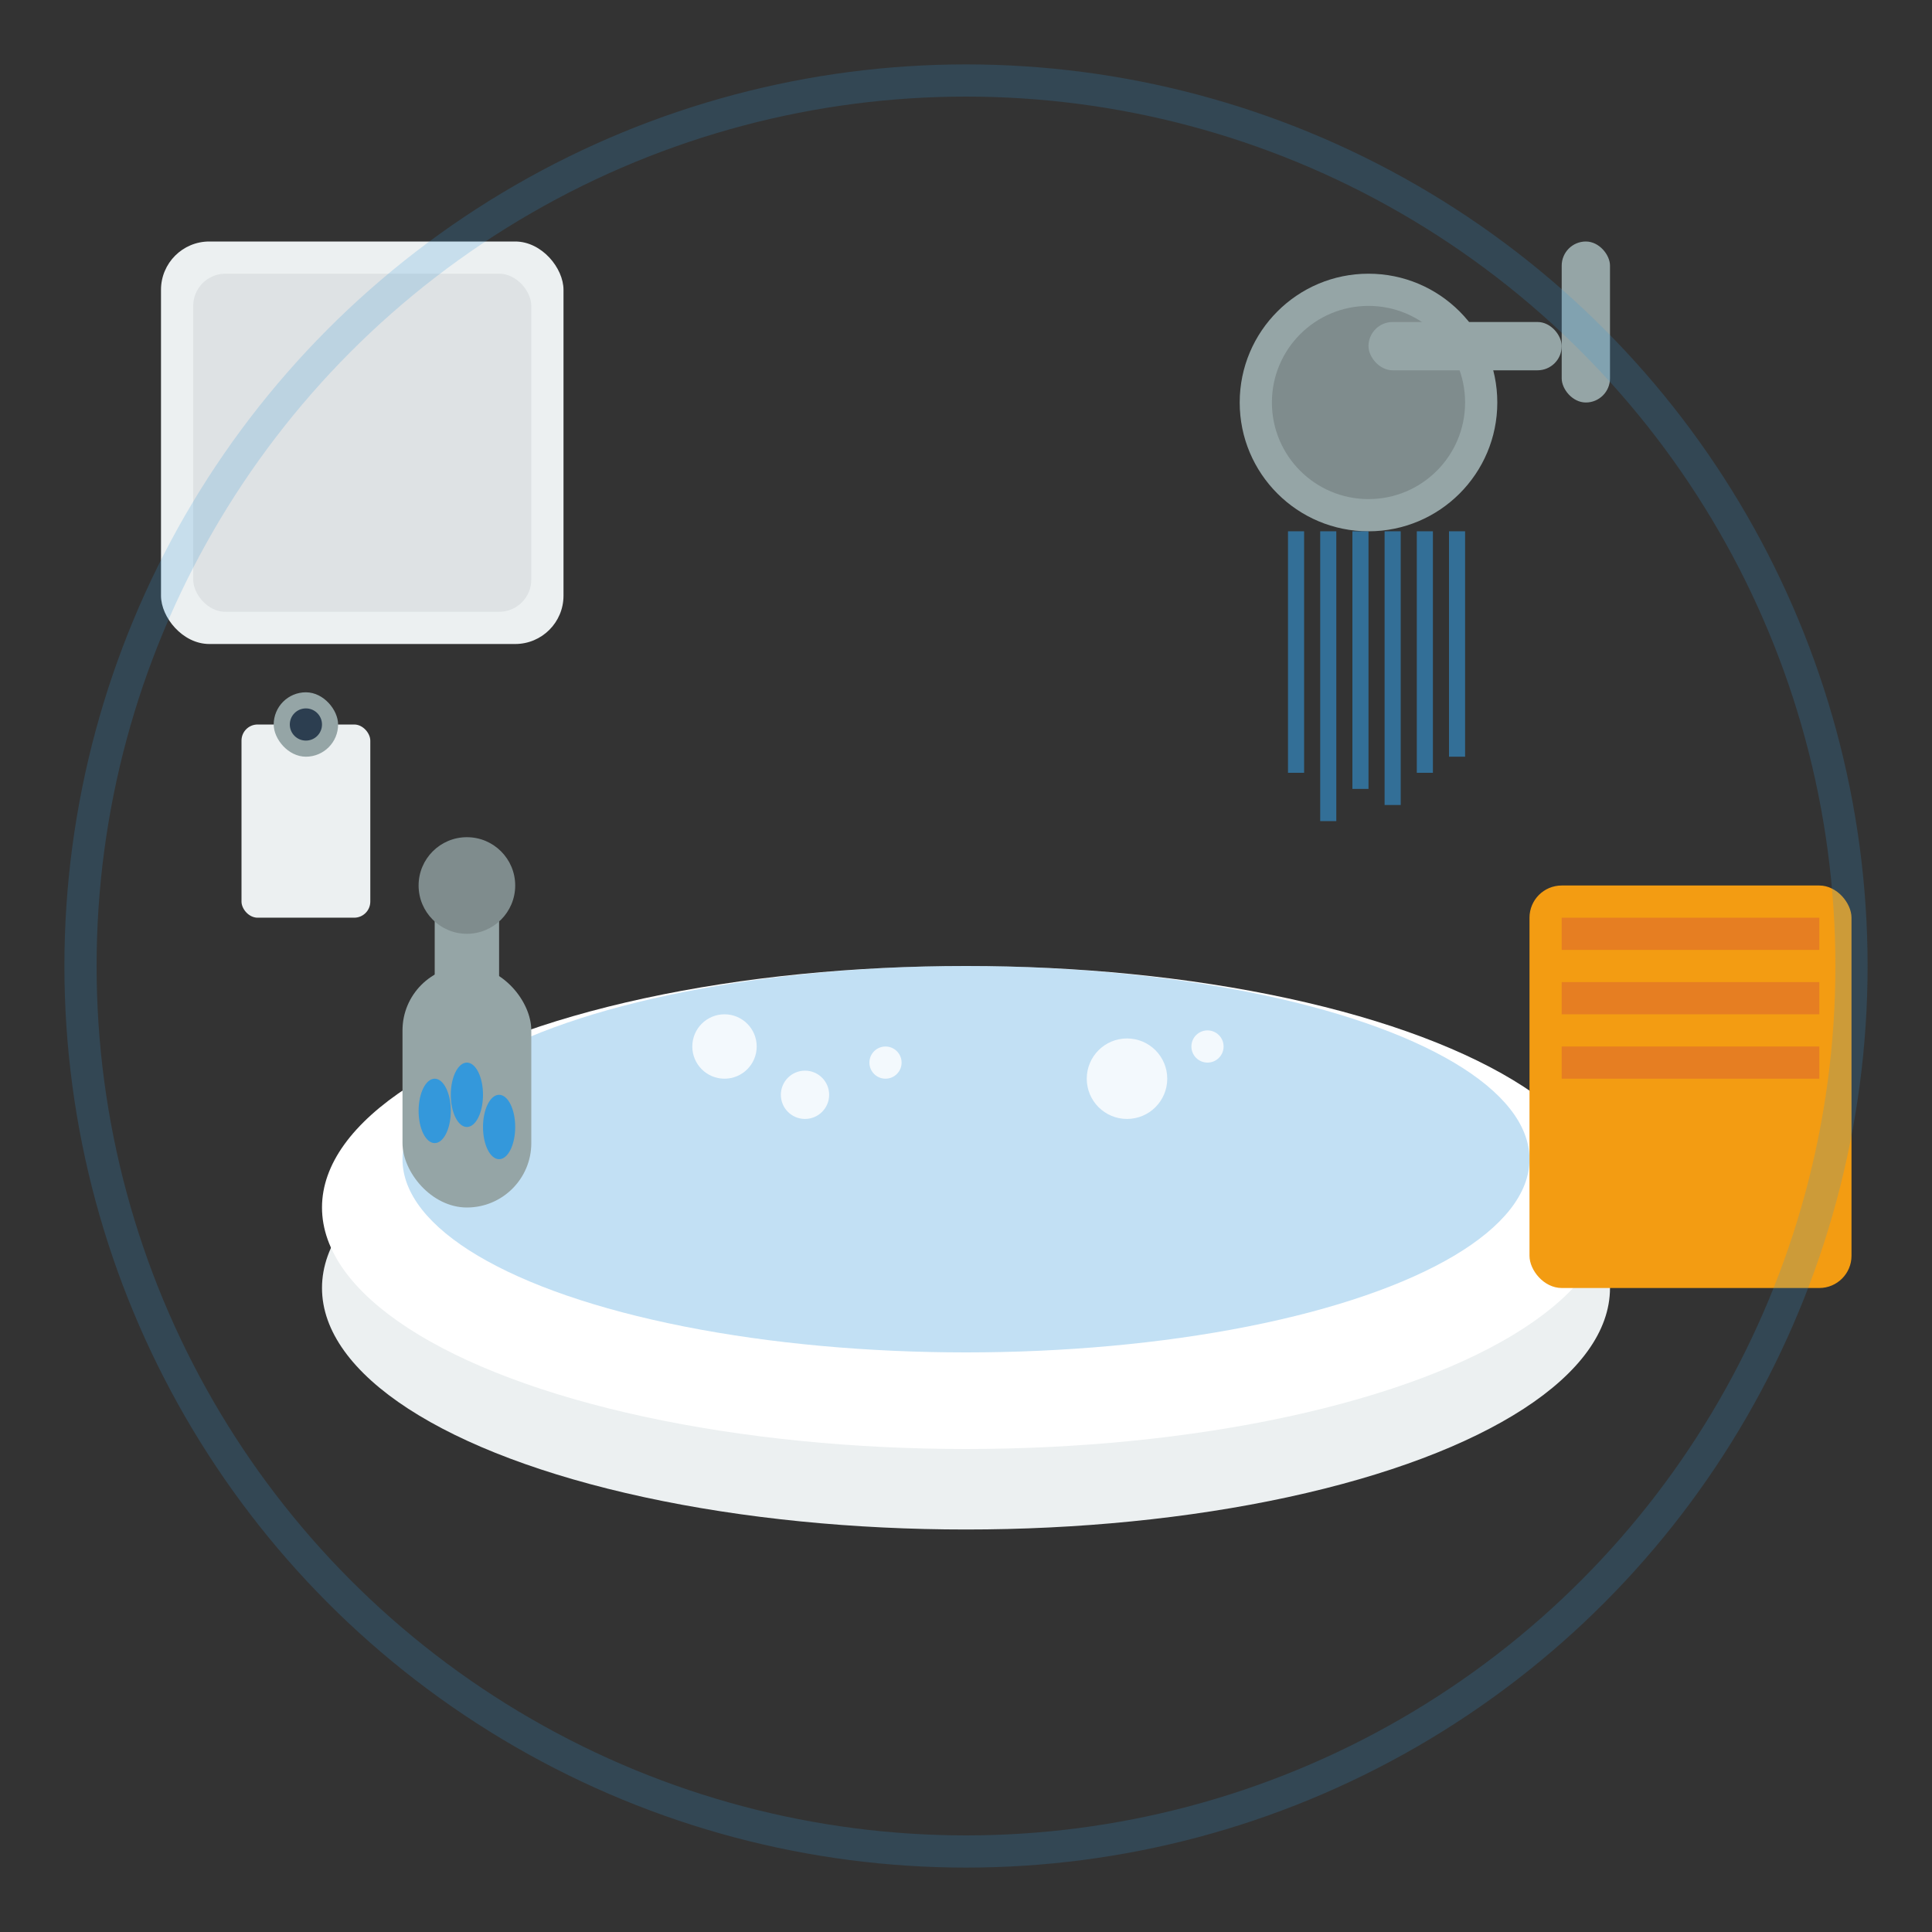 <svg width="120" height="120" viewBox="0 0 120 120" fill="none" xmlns="http://www.w3.org/2000/svg">
  <rect x="0" y="0" width="120" height="120" fill="#333333" stroke="none"/>
  <!-- Bathtub -->
  <ellipse cx="60" cy="80" rx="40" ry="15" fill="#ecf0f1"/>
  <ellipse cx="60" cy="75" rx="40" ry="15" fill="white"/>
  <ellipse cx="60" cy="72" rx="35" ry="12" fill="#3498db" opacity="0.3"/>
  
  <!-- Faucet -->
  <rect x="25" y="60" width="8" height="15" rx="4" fill="#95a5a6"/>
  <rect x="27" y="55" width="4" height="8" rx="2" fill="#95a5a6"/>
  <circle cx="29" cy="55" r="3" fill="#7f8c8d"/>
  
  <!-- Water drops -->
  <ellipse cx="29" cy="68" rx="1" ry="2" fill="#3498db"/>
  <ellipse cx="31" cy="70" rx="1" ry="2" fill="#3498db"/>
  <ellipse cx="27" cy="69" rx="1" ry="2" fill="#3498db"/>
  
  <!-- Shower head -->
  <circle cx="85" cy="25" r="8" fill="#95a5a6"/>
  <circle cx="85" cy="25" r="6" fill="#7f8c8d"/>
  <!-- Water streams -->
  <rect x="80" y="33" width="1" height="15" fill="#3498db" opacity="0.6"/>
  <rect x="82" y="33" width="1" height="18" fill="#3498db" opacity="0.6"/>
  <rect x="84" y="33" width="1" height="16" fill="#3498db" opacity="0.6"/>
  <rect x="86" y="33" width="1" height="17" fill="#3498db" opacity="0.6"/>
  <rect x="88" y="33" width="1" height="15" fill="#3498db" opacity="0.6"/>
  <rect x="90" y="33" width="1" height="14" fill="#3498db" opacity="0.6"/>
  
  <!-- Shower arm -->
  <rect x="85" y="20" width="12" height="3" rx="1.5" fill="#95a5a6"/>
  <rect x="97" y="15" width="3" height="10" rx="1.5" fill="#95a5a6"/>
  
  <!-- Towel -->
  <rect x="95" y="55" width="20" height="25" rx="2" fill="#f39c12"/>
  <rect x="97" y="57" width="16" height="2" fill="#e67e22"/>
  <rect x="97" y="61" width="16" height="2" fill="#e67e22"/>
  <rect x="97" y="65" width="16" height="2" fill="#e67e22"/>
  
  <!-- Soap dispenser -->
  <rect x="15" y="45" width="8" height="12" rx="1" fill="#ecf0f1"/>
  <rect x="17" y="43" width="4" height="4" rx="2" fill="#95a5a6"/>
  <circle cx="19" cy="45" r="1" fill="#2c3e50"/>
  
  <!-- Bubbles -->
  <circle cx="45" cy="65" r="2" fill="white" opacity="0.8"/>
  <circle cx="50" cy="68" r="1.5" fill="white" opacity="0.8"/>
  <circle cx="55" cy="66" r="1" fill="white" opacity="0.8"/>
  <circle cx="70" cy="67" r="2.5" fill="white" opacity="0.8"/>
  <circle cx="75" cy="65" r="1" fill="white" opacity="0.8"/>
  
  <!-- Mirror -->
  <rect x="10" y="15" width="25" height="25" rx="3" fill="#ecf0f1"/>
  <rect x="12" y="17" width="21" height="21" rx="2" fill="#bdc3c7" opacity="0.3"/>
  
  <!-- Background circle -->
  <circle cx="60" cy="60" r="55" fill="none" stroke="#3498db" stroke-width="2" opacity="0.2"/>
</svg>
